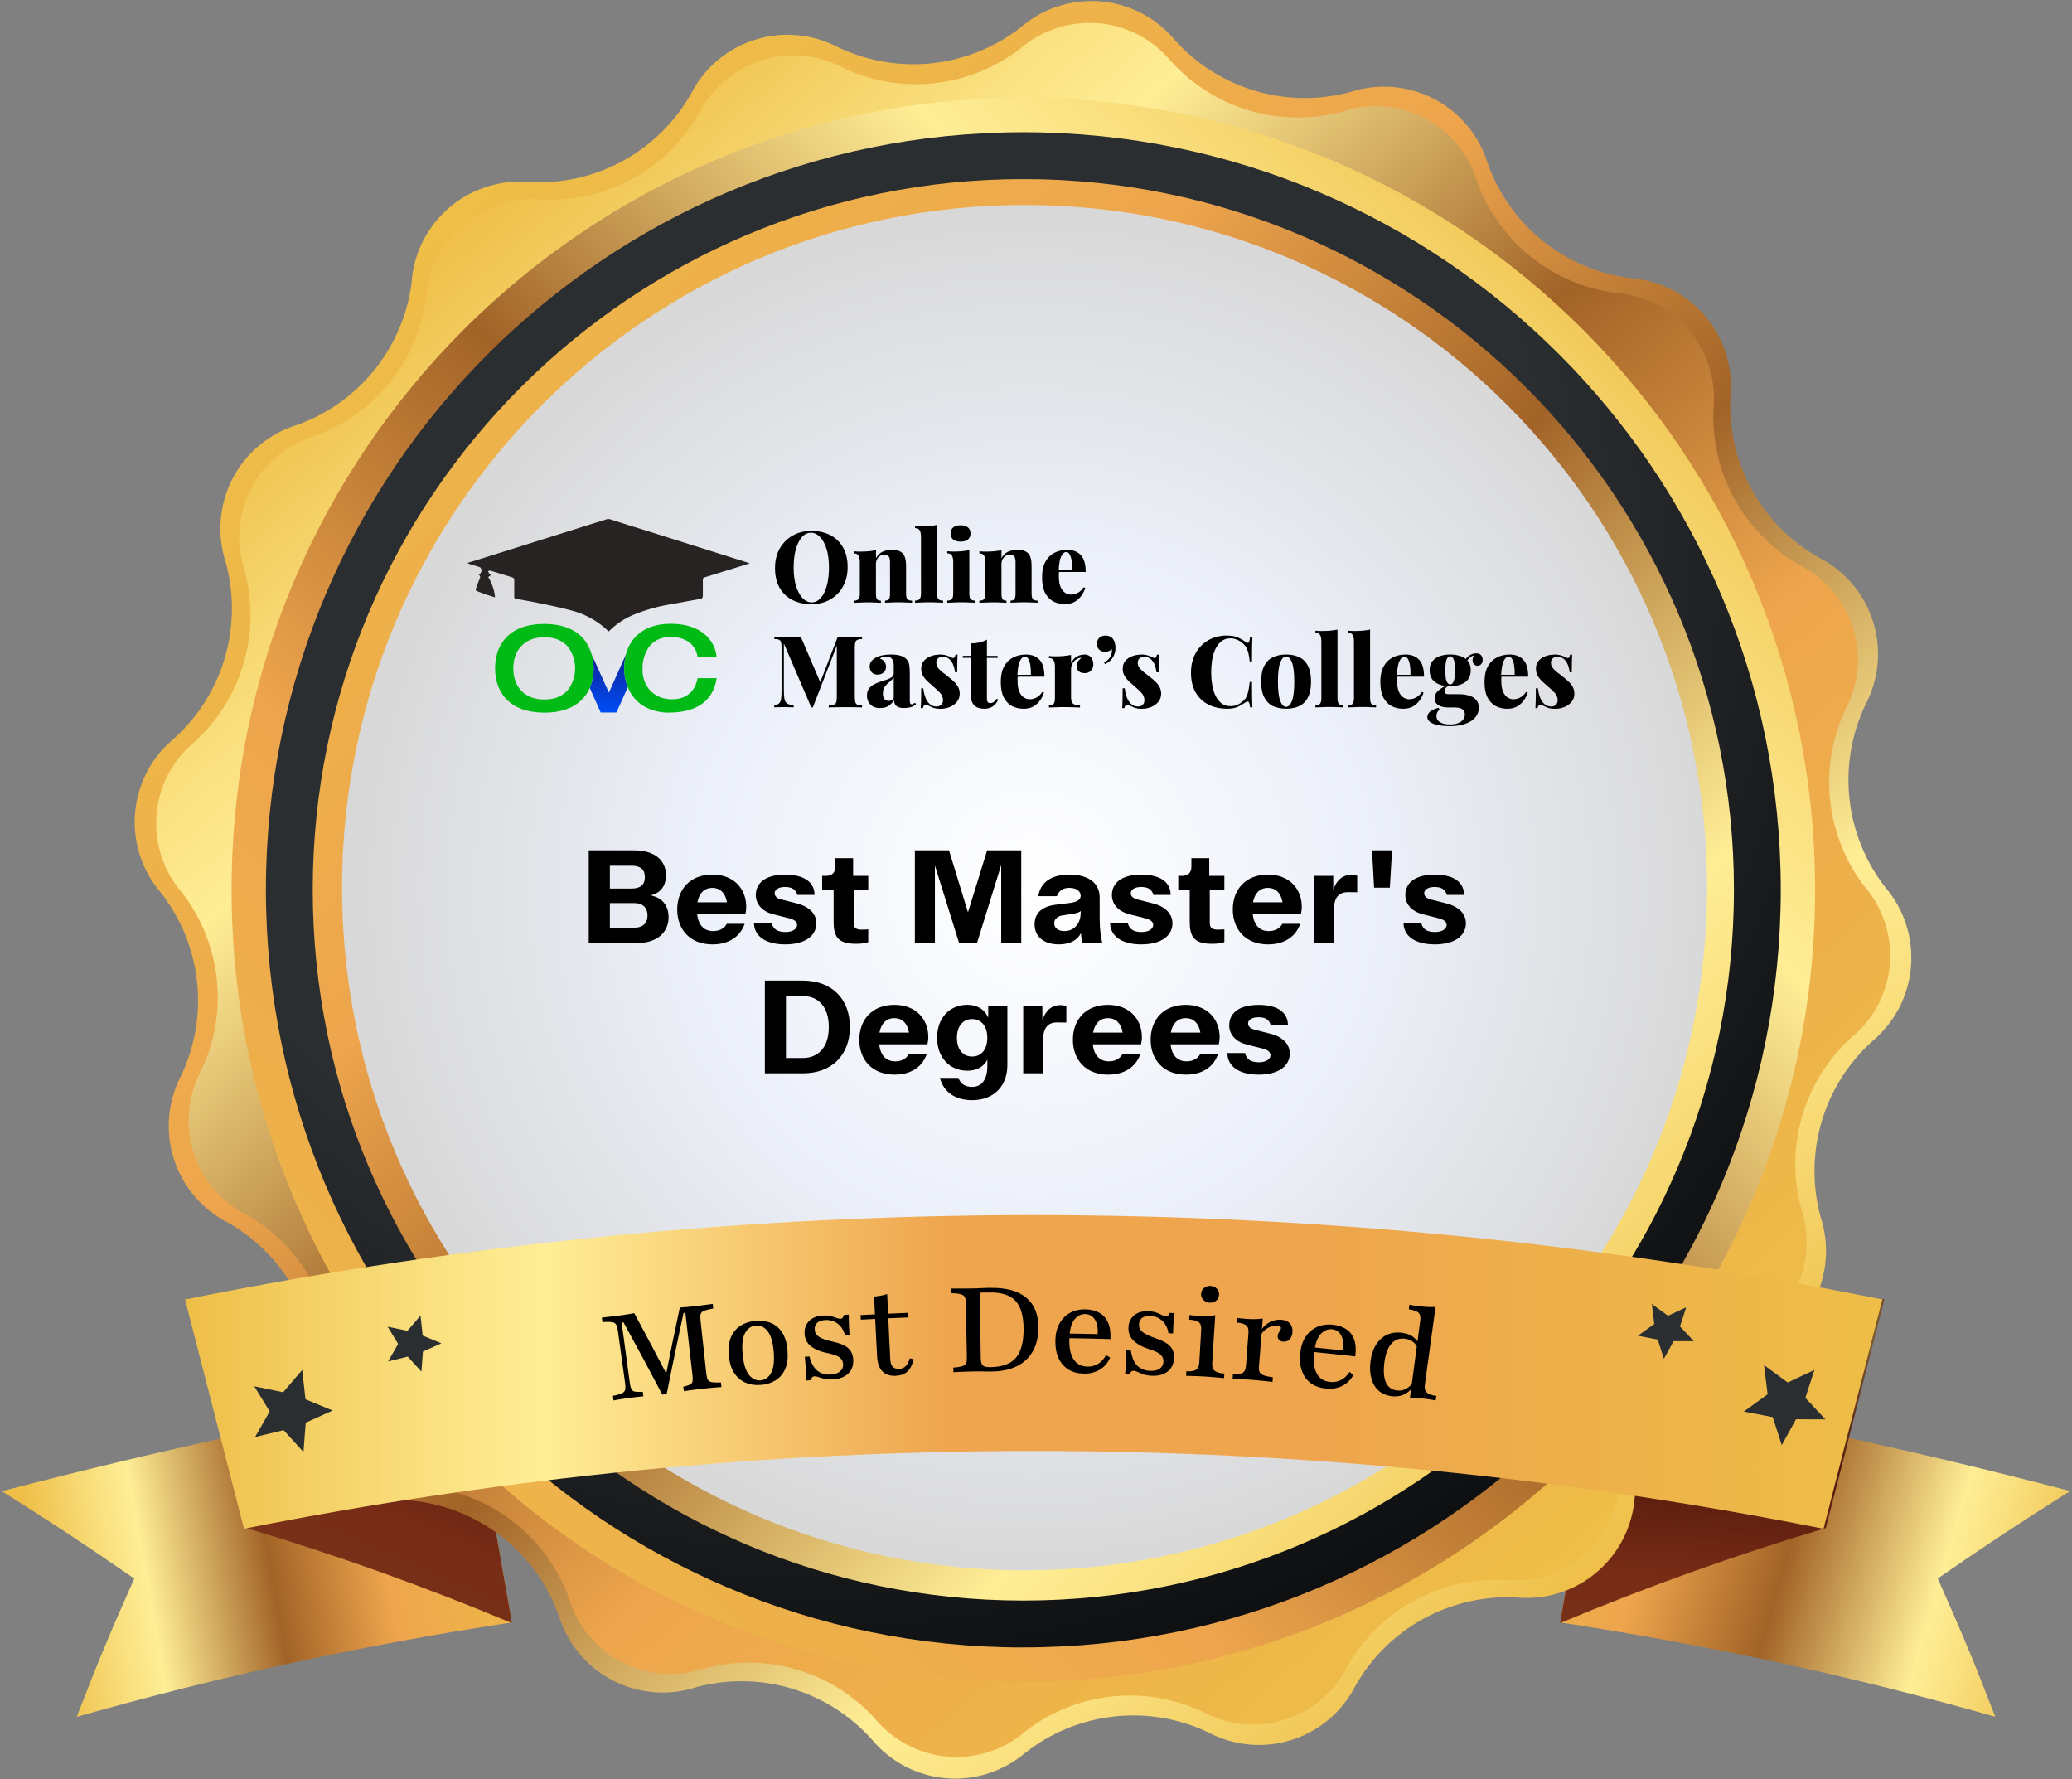 <?xml version="1.0" encoding="UTF-8"?>
<svg id="Layer_1" data-name="Layer 1" xmlns="http://www.w3.org/2000/svg" xmlns:xlink="http://www.w3.org/1999/xlink" viewBox="0 0 396 340">
  <rect x="0" y="0" width="396" height="340" fill="#808080" stroke="none"/>
  <defs>
    <style>
      .cls-1 {
        fill: url(#linear-gradient-2);
      }

      .cls-2 {
        fill: url(#linear-gradient-10);
      }

      .cls-3 {
        fill: none;
      }

      .cls-4 {
        fill: url(#linear-gradient-4);
      }

      .cls-5 {
        fill: url(#radial-gradient-5);
      }

      .cls-6 {
        fill: #00ba16;
      }

      .cls-7 {
        fill: url(#radial-gradient);
      }

      .cls-8 {
        fill: url(#radial-gradient-3);
      }

      .cls-9 {
        fill: url(#linear-gradient-3);
      }

      .cls-10 {
        fill: url(#linear-gradient-5);
      }

      .cls-11 {
        fill: url(#linear-gradient-8);
      }

      .cls-12 {
        fill: url(#radial-gradient-2);
      }

      .cls-13 {
        fill: url(#radial-gradient-4);
      }

      .cls-14 {
        fill: url(#linear-gradient-7);
      }

      .cls-15 {
        fill: url(#linear-gradient-9);
      }

      .cls-16 {
        fill: url(#linear-gradient-6);
      }

      .cls-17 {
        fill: url(#radial-gradient-6);
      }

      .cls-18 {
        fill: #262322;
      }

      .cls-19 {
        fill: url(#linear-gradient);
      }

      .cls-20 {
        clip-path: url(#clippath);
      }
    </style>
    <linearGradient id="linear-gradient" x1="7.58" y1="37.34" x2="104.61" y2="54.43" gradientTransform="translate(0 342) scale(1 -1)" gradientUnits="userSpaceOnUse">
      <stop offset="0" stop-color="#eebe47"/>
      <stop offset=".12" stop-color="#f8db77"/>
      <stop offset=".21" stop-color="#ffee96"/>
      <stop offset=".45" stop-color="#a26327"/>
      <stop offset=".67" stop-color="#eea54d"/>
      <stop offset="1" stop-color="#eebe47"/>
    </linearGradient>
    <linearGradient id="linear-gradient-2" x1="394.61" y1="30.58" x2="277.8" y2="64.76" gradientTransform="translate(0 342) scale(1 -1)" gradientUnits="userSpaceOnUse">
      <stop offset="0" stop-color="#eebe47"/>
      <stop offset=".12" stop-color="#f8db77"/>
      <stop offset=".21" stop-color="#ffee96"/>
      <stop offset=".45" stop-color="#a26327"/>
      <stop offset=".67" stop-color="#eea54d"/>
      <stop offset="1" stop-color="#eebe47"/>
    </linearGradient>
    <linearGradient id="linear-gradient-3" x1="99.1" y1="136.99" x2="47.17" y2="17.67" gradientTransform="translate(0 342) scale(1 -1)" gradientUnits="userSpaceOnUse">
      <stop offset="0" stop-color="#793a19"/>
      <stop offset="0" stop-color="#793c1b"/>
      <stop offset=".21" stop-color="#7a5b36"/>
      <stop offset=".45" stop-color="#51180c"/>
      <stop offset=".67" stop-color="#782c16"/>
      <stop offset="1" stop-color="#793a19"/>
    </linearGradient>
    <linearGradient id="linear-gradient-4" x1="332.65" y1="110.1" x2="324.92" y2="5.36" gradientTransform="translate(0 342) scale(1 -1)" gradientUnits="userSpaceOnUse">
      <stop offset="0" stop-color="#793a19"/>
      <stop offset="0" stop-color="#793c1b"/>
      <stop offset=".21" stop-color="#7a5b36"/>
      <stop offset=".45" stop-color="#51180c"/>
      <stop offset=".67" stop-color="#782c16"/>
      <stop offset="1" stop-color="#793a19"/>
    </linearGradient>
    <linearGradient id="linear-gradient-5" x1="308.78" y1="42.58" x2="84.52" y2="298.98" gradientTransform="translate(0 342) scale(1 -1)" gradientUnits="userSpaceOnUse">
      <stop offset="0" stop-color="#eebe47"/>
      <stop offset=".12" stop-color="#f8db77"/>
      <stop offset=".21" stop-color="#ffee96"/>
      <stop offset=".45" stop-color="#a26327"/>
      <stop offset=".67" stop-color="#eea54d"/>
      <stop offset="1" stop-color="#eebe47"/>
    </linearGradient>
    <linearGradient id="linear-gradient-6" x1="85.13" y1="298.14" x2="303.95" y2="47.98" gradientTransform="translate(0 342) scale(1 -1)" gradientUnits="userSpaceOnUse">
      <stop offset="0" stop-color="#eebe47"/>
      <stop offset=".12" stop-color="#f8db77"/>
      <stop offset=".21" stop-color="#ffee96"/>
      <stop offset=".45" stop-color="#a26327"/>
      <stop offset=".67" stop-color="#eea54d"/>
      <stop offset="1" stop-color="#eebe47"/>
    </linearGradient>
    <linearGradient id="linear-gradient-7" x1="314.3" y1="292.42" x2="55.98" y2="30.35" gradientTransform="translate(0 342) scale(1 -1)" gradientUnits="userSpaceOnUse">
      <stop offset="0" stop-color="#eebe47"/>
      <stop offset=".12" stop-color="#f8db77"/>
      <stop offset=".21" stop-color="#ffee96"/>
      <stop offset=".45" stop-color="#a26327"/>
      <stop offset=".67" stop-color="#eea54d"/>
      <stop offset="1" stop-color="#eebe47"/>
    </linearGradient>
    <radialGradient id="radial-gradient" cx="-2415.99" cy="709.63" fx="-2415.99" fy="709.63" r="1" gradientTransform="translate(650318.43 191067.49) scale(269.11 -269.11)" gradientUnits="userSpaceOnUse">
      <stop offset="0" stop-color="#2b2e31"/>
      <stop offset=".52" stop-color="#2b2e31"/>
      <stop offset="1" stop-color="#000"/>
    </radialGradient>
    <linearGradient id="linear-gradient-8" x1="311.17" y1="56.39" x2="63.67" y2="303.88" gradientTransform="translate(0 342) scale(1 -1)" gradientUnits="userSpaceOnUse">
      <stop offset="0" stop-color="#eebe47"/>
      <stop offset=".12" stop-color="#f8db77"/>
      <stop offset=".21" stop-color="#ffee96"/>
      <stop offset=".45" stop-color="#a26327"/>
      <stop offset=".67" stop-color="#eea54d"/>
      <stop offset="1" stop-color="#eebe47"/>
    </linearGradient>
    <radialGradient id="radial-gradient-2" cx="-2406.41" cy="708.17" fx="-2406.41" fy="708.17" r="1" gradientTransform="translate(314087.45 92543.28) scale(130.44 -130.44)" gradientUnits="userSpaceOnUse">
      <stop offset="0" stop-color="#fff"/>
      <stop offset=".5" stop-color="#ecf0f9"/>
      <stop offset="1" stop-color="#d8d8d8"/>
    </radialGradient>
    <linearGradient id="linear-gradient-9" x1="35.37" y1="79.86" x2="359.75" y2="79.86" gradientTransform="translate(0 342) scale(1 -1)" gradientUnits="userSpaceOnUse">
      <stop offset="0" stop-color="#eebe47"/>
      <stop offset=".12" stop-color="#f8db77"/>
      <stop offset=".21" stop-color="#ffee96"/>
      <stop offset=".45" stop-color="#eea54e"/>
      <stop offset=".67" stop-color="#eea54d"/>
      <stop offset="1" stop-color="#eebe47"/>
    </linearGradient>
    <radialGradient id="radial-gradient-3" cx="-2400.04" cy="714.75" fx="-2400.04" fy="714.75" r="1" gradientTransform="translate(202378.08 135608.42) rotate(17.21) scale(97.2 -97.2)" gradientUnits="userSpaceOnUse">
      <stop offset="0" stop-color="#2b2e31"/>
      <stop offset=".52" stop-color="#2b2e31"/>
      <stop offset="1" stop-color="#000"/>
    </radialGradient>
    <radialGradient id="radial-gradient-4" cx="-2407.92" cy="713.57" fx="-2407.92" fy="713.57" r="1" gradientTransform="translate(296850.23 198266.57) rotate(17.21) scale(142.06 -142.06)" gradientUnits="userSpaceOnUse">
      <stop offset="0" stop-color="#2b2e31"/>
      <stop offset=".52" stop-color="#2b2e31"/>
      <stop offset="1" stop-color="#000"/>
    </radialGradient>
    <radialGradient id="radial-gradient-5" cx="-2434.1" cy="687.46" fx="-2434.1" fy="687.46" r="1" gradientTransform="translate(14352.25 -245189.44) rotate(-102.49) scale(97.2 -97.2)" gradientUnits="userSpaceOnUse">
      <stop offset="0" stop-color="#2b2e31"/>
      <stop offset=".52" stop-color="#2b2e31"/>
      <stop offset="1" stop-color="#000"/>
    </radialGradient>
    <radialGradient id="radial-gradient-6" cx="-2431.23" cy="694.89" fx="-2431.23" fy="694.89" r="1" gradientTransform="translate(21971.73 -358295.6) rotate(-102.49) scale(142.06 -142.06)" gradientUnits="userSpaceOnUse">
      <stop offset="0" stop-color="#2b2e31"/>
      <stop offset=".52" stop-color="#2b2e31"/>
      <stop offset="1" stop-color="#000"/>
    </radialGradient>
    <clipPath id="clippath">
      <rect class="cls-3" x="89.37" y="99.17" width="202" height="37"/>
    </clipPath>
    <linearGradient id="linear-gradient-10" x1="116.34" y1="216.98" x2="116.34" y2="197.55" gradientTransform="translate(0 342) scale(1 -1)" gradientUnits="userSpaceOnUse">
      <stop offset="0" stop-color="#0d2398"/>
      <stop offset=".57" stop-color="#004cf4"/>
      <stop offset="1" stop-color="#34a0ff"/>
    </linearGradient>
  </defs>
  <path class="cls-19" d="M97.83,310.01c-28.08,4.24-55.85,10.27-83.17,18.04,4.1-10.6,6.3-15.87,11-26.42-9.88-6.82-14.94-10.14-25.3-16.7,29.88-7.78,59.16-14.15,89.66-19.42l7.8,44.51Z"/>
  <path class="cls-1" d="M298.17,310.01c28.08,4.24,55.85,10.25,83.17,18.02-4.1-10.6-6.3-15.87-11-26.42,9.88-6.83,14.94-10.14,25.3-16.71-29.85-7.78-59.16-14.15-89.66-19.42l-7.8,44.53Z"/>
  <path class="cls-9" d="M97.86,310.15c-16.6-6.96-33.56-13.03-50.81-18.18l-11.24-43.81c18.37,4.9,36.48,10.75,54.24,17.54l7.8,44.46Z"/>
  <path class="cls-4" d="M298.14,310.15c16.6-6.96,33.56-13.03,50.81-18.18l11.24-43.81c-18.37,4.9-36.48,10.75-54.24,17.54l-7.8,44.46Z"/>
  <path class="cls-10" d="M78.67,53.88c.2-2.76.96-5.44,2.21-7.9,1.26-2.46,3-4.65,5.11-6.42,2.11-1.78,4.56-3.12,7.2-3.93,2.64-.82,5.42-1.1,8.17-.83,6.16.31,12.29-1.1,17.71-4.07,5.41-2.97,9.9-7.37,12.96-12.73,1.24-2.46,2.96-4.65,5.06-6.43s4.53-3.14,7.16-3.97c2.63-.83,5.39-1.13,8.14-.88,2.74.25,5.41,1.04,7.85,2.34,5.59,2.65,11.8,3.69,17.95,3.02s11.99-3.04,16.87-6.84c2.1-1.81,4.54-3.19,7.17-4.04,2.64-.85,5.42-1.17,8.18-.93,2.76.24,5.45,1.03,7.9,2.33,2.45,1.3,4.62,3.07,6.37,5.22,4.13,4.54,9.44,7.85,15.33,9.57,5.89,1.72,12.15,1.79,18.08.19,2.62-.86,5.39-1.18,8.13-.95,2.75.23,5.42,1,7.87,2.27,2.44,1.27,4.61,3.02,6.37,5.14,1.76,2.12,3.08,4.57,3.88,7.21,2.08,5.81,5.73,10.93,10.55,14.8,4.81,3.86,10.6,6.32,16.73,7.09,2.76.2,5.44.96,7.9,2.21,2.46,1.26,4.65,3,6.43,5.11s3.12,4.56,3.93,7.2c.82,2.64,1.1,5.42.83,8.17-.3,6.17,1.11,12.3,4.09,17.71,2.97,5.41,7.39,9.9,12.76,12.95,2.46,1.25,4.65,2.97,6.44,5.07,1.79,2.1,3.14,4.54,3.97,7.18.83,2.63,1.13,5.4.87,8.15s-1.06,5.42-2.36,7.85c-2.64,5.58-3.68,11.79-3.01,17.92.67,6.14,3.04,11.97,6.82,16.85,1.8,2.09,3.17,4.52,4.01,7.15s1.16,5.4.92,8.15c-.24,2.75-1.02,5.42-2.31,7.87-1.29,2.44-3.05,4.6-5.18,6.36-4.57,4.15-7.9,9.48-9.62,15.41s-1.77,12.22-.14,18.17c.86,2.62,1.18,5.38.95,8.13-.23,2.75-1,5.42-2.27,7.87-1.27,2.45-3.02,4.61-5.14,6.37-2.12,1.76-4.57,3.08-7.21,3.88-5.81,2.08-10.93,5.73-14.79,10.55-3.86,4.82-6.32,10.61-7.09,16.73-.2,2.76-.96,5.44-2.21,7.9-1.26,2.46-2.99,4.64-5.11,6.42-2.11,1.78-4.57,3.12-7.2,3.93-2.64.82-5.42,1.1-8.17.83-6.16-.3-12.29,1.12-17.7,4.08-5.41,2.97-9.89,7.38-12.94,12.74-1.24,2.46-2.97,4.65-5.07,6.44-2.1,1.79-4.54,3.14-7.18,3.97-2.63.83-5.4,1.13-8.15.87s-5.42-1.06-7.85-2.36c-5.59-2.64-11.8-3.67-17.94-2.99-6.14.68-11.98,3.06-16.85,6.86-2.09,1.8-4.53,3.16-7.15,4.01-2.63.85-5.4,1.16-8.15.92-2.75-.24-5.42-1.03-7.87-2.32-2.44-1.29-4.6-3.05-6.35-5.19-4.13-4.57-9.44-7.92-15.35-9.66-5.91-1.74-12.18-1.82-18.13-.22-2.62.86-5.38,1.18-8.13.95-2.75-.23-5.42-1-7.87-2.27-2.45-1.27-4.61-3.02-6.37-5.14-1.76-2.12-3.08-4.57-3.88-7.21-2.08-5.81-5.73-10.93-10.55-14.8-4.81-3.86-10.61-6.32-16.73-7.09-2.76-.2-5.44-.95-7.9-2.21-2.46-1.26-4.65-2.99-6.42-5.11-1.78-2.11-3.12-4.56-3.93-7.2-.82-2.64-1.1-5.42-.83-8.17.27-6.15-1.16-12.25-4.14-17.64s-7.38-9.85-12.73-12.88c-2.45-1.24-4.63-2.97-6.41-5.06-1.78-2.1-3.12-4.53-3.95-7.15s-1.13-5.38-.88-8.12c.25-2.74,1.04-5.4,2.32-7.83,2.64-5.58,3.68-11.79,3-17.93-.67-6.14-3.04-11.97-6.82-16.85-1.82-2.1-3.21-4.54-4.07-7.18-.86-2.64-1.18-5.43-.94-8.19.24-2.77,1.03-5.46,2.33-7.91,1.3-2.46,3.08-4.62,5.23-6.38,4.57-4.15,7.9-9.48,9.62-15.41,1.72-5.93,1.77-12.22.14-18.17-.86-2.62-1.18-5.39-.95-8.13.23-2.75,1-5.42,2.27-7.87,1.27-2.44,3.02-4.61,5.14-6.37,2.12-1.76,4.57-3.08,7.21-3.88,5.81-2.08,10.94-5.74,14.8-10.56,3.86-4.82,6.31-10.62,7.08-16.74Z"/>
  <path class="cls-16" d="M309.62,283.31c-.2,2.69-.94,5.31-2.17,7.71-1.23,2.4-2.92,4.53-4.99,6.26-2.06,1.73-4.45,3.03-7.03,3.83-2.57.79-5.28,1.07-7.96.8-6.01-.29-11.99,1.1-17.27,3.99-5.28,2.9-9.65,7.2-12.64,12.43-1.2,2.42-2.88,4.57-4.92,6.32-2.05,1.76-4.43,3.09-7,3.91-2.57.82-5.28,1.12-7.96.88-2.69-.24-5.3-1.02-7.68-2.29-5.45-2.59-11.51-3.63-17.5-2.99-6,.64-11.7,2.93-16.48,6.62-2.03,1.77-4.4,3.11-6.96,3.94-2.56.84-5.26,1.15-7.94.93-2.68-.22-5.3-.98-7.68-2.23-2.39-1.25-4.5-2.96-6.22-5.04-4.05-4.46-9.25-7.71-15.04-9.39-5.78-1.68-11.92-1.74-17.73-.15-2.56.84-5.26,1.17-7.95.95-2.69-.22-5.3-.97-7.69-2.21-2.39-1.24-4.51-2.95-6.23-5.03-1.72-2.07-3.01-4.47-3.79-7.05-2.04-5.66-5.6-10.65-10.3-14.42-4.7-3.76-10.34-6.16-16.31-6.92-2.68-.2-5.3-.94-7.7-2.16-2.4-1.23-4.52-2.92-6.26-4.98-1.73-2.06-3.03-4.45-3.83-7.02-.8-2.57-1.07-5.28-.8-7.96.29-6.01-1.1-11.99-3.99-17.27-2.9-5.28-7.2-9.65-12.43-12.63-2.42-1.22-4.57-2.91-6.32-4.97-1.75-2.06-3.07-4.46-3.88-7.04-.81-2.58-1.09-5.3-.83-7.99.26-2.69,1.07-5.31,2.36-7.68,2.57-5.44,3.58-11.49,2.92-17.48-.66-5.98-2.96-11.67-6.64-16.43-1.77-2.03-3.11-4.4-3.94-6.96-.84-2.56-1.15-5.26-.93-7.95.22-2.68.98-5.3,2.23-7.68,1.25-2.39,2.96-4.5,5.04-6.22,4.46-4.05,7.71-9.25,9.4-15.04,1.68-5.78,1.74-11.92.15-17.73-.84-2.56-1.17-5.26-.95-7.95.22-2.69.97-5.3,2.21-7.69,1.24-2.39,2.95-4.51,5.03-6.23,2.07-1.72,4.47-3.01,7.05-3.79,5.68-2.03,10.68-5.59,14.46-10.28,3.78-4.7,6.18-10.35,6.95-16.33.2-2.69.94-5.31,2.16-7.71,1.23-2.4,2.92-4.53,4.99-6.26,2.06-1.73,4.45-3.03,7.03-3.83,2.57-.79,5.28-1.07,7.96-.8,6.02.29,12.01-1.09,17.3-3.99,5.29-2.9,9.67-7.21,12.65-12.45,1.22-2.4,2.9-4.54,4.95-6.28,2.05-1.74,4.43-3.06,7-3.87,2.57-.81,5.27-1.1,7.95-.85,2.68.25,5.29,1.04,7.66,2.31,5.45,2.57,11.5,3.58,17.48,2.92,5.99-.66,11.67-2.96,16.43-6.64,2.04-1.76,4.42-3.09,6.98-3.91,2.56-.83,5.27-1.13,7.95-.9,2.68.23,5.29,1,7.68,2.26,2.38,1.26,4.49,2.98,6.2,5.06,4.05,4.46,9.25,7.71,15.04,9.39,5.78,1.68,11.92,1.74,17.73.15,2.56-.84,5.26-1.17,7.95-.95,2.69.22,5.3.97,7.69,2.21,2.39,1.24,4.51,2.95,6.23,5.03,1.72,2.07,3.01,4.47,3.79,7.05,2.04,5.66,5.6,10.65,10.3,14.42,4.7,3.76,10.34,6.16,16.31,6.92,2.69.2,5.31.94,7.7,2.16,2.4,1.23,4.53,2.92,6.26,4.99,1.73,2.06,3.04,4.45,3.83,7.03.79,2.58,1.07,5.28.8,7.96-.27,6.02,1.13,12,4.04,17.27,2.91,5.27,7.23,9.64,12.47,12.61,2.4,1.21,4.54,2.89,6.29,4.94,1.75,2.05,3.06,4.43,3.88,7,.81,2.57,1.1,5.27.85,7.96-.25,2.68-1.03,5.29-2.31,7.66-2.57,5.45-3.58,11.49-2.92,17.48.66,5.98,2.96,11.67,6.64,16.43,1.75,2.05,3.07,4.42,3.89,6.99.82,2.57,1.11,5.27.87,7.95-.24,2.68-1.02,5.29-2.28,7.66-1.27,2.38-2.99,4.48-5.08,6.18-4.46,4.05-7.71,9.25-9.4,15.04-1.68,5.78-1.74,11.92-.15,17.73.84,2.56,1.17,5.26.95,7.95-.22,2.69-.97,5.3-2.21,7.69-1.24,2.39-2.95,4.51-5.03,6.23-2.07,1.72-4.47,3.01-7.05,3.79-5.66,2.04-10.64,5.61-14.4,10.3-3.76,4.7-6.15,10.34-6.91,16.31Z"/>
  <path class="cls-14" d="M195.58,321.35c83.57,0,151.32-67.75,151.32-151.32S279.15,18.7,195.58,18.7,44.26,86.45,44.26,170.03s67.75,151.32,151.32,151.32Z"/>
  <path class="cls-7" d="M195.58,314.78c79.95,0,144.76-64.81,144.76-144.76S275.53,25.27,195.58,25.27,50.82,90.08,50.82,170.03s64.81,144.76,144.76,144.76Z"/>
  <path class="cls-11" d="M195.58,305.83c75.01,0,135.81-60.8,135.81-135.81S270.59,34.22,195.58,34.22,59.77,95.02,59.77,170.02s60.8,135.81,135.81,135.81Z"/>
  <path class="cls-12" d="M195.81,300.05c72.04,0,130.44-58.4,130.44-130.44S267.85,39.17,195.81,39.17,65.37,97.57,65.37,169.61s58.4,130.44,130.44,130.44Z"/>
  <path class="cls-15" d="M348.51,292.11c-99.65-19.82-202.23-19.82-301.88,0l-11.26-43.81c107.06-21.5,217.32-21.5,324.38,0l-11.24,43.81Z"/>
  <path class="cls-8" d="M80.53,262.08l-2.6-2.86-3.75.91,1.91-3.34-2-3.29,3.77.79,2.51-2.91.41,3.82,3.58,1.48-3.53,1.57-.29,3.84Z"/>
  <path class="cls-13" d="M58,277.45l-3.79-4.18-5.46,1.31,2.79-4.89-2.94-4.8,5.51,1.14,3.65-4.27.62,5.61,5.2,2.15-5.15,2.32-.43,5.61Z"/>
  <path class="cls-5" d="M322.27,249.8l-1.19,3.65,2.65,2.82h-3.87l-1.86,3.36-1.17-3.67-3.79-.72,3.13-2.27-.48-3.82,3.1,2.27,3.48-1.62Z"/>
  <path class="cls-17" d="M346.78,261.73l-1.74,5.37,3.84,4.11-5.63-.02-2.72,4.94-1.72-5.35-5.54-1.07,4.56-3.29-.69-5.58,4.53,3.32,5.11-2.41Z"/>
  <g class="cls-20">
    <path class="cls-18" d="M143.27,107.65l-3.68,1.15c-1.65.51-3.3,1.03-4.96,1.53-.29.1-.3.29-.3.53v2.92c0,.47-.15.6-.56.67-1.88.33-3.77.67-5.65,1.02-2.5.41-4.95,1.11-7.29,2.1-1.61.7-3.07,1.69-4.32,2.92l-.19.16c-.23-.21-.45-.42-.68-.62-1.91-1.66-4.19-2.84-6.64-3.44-2.42-.66-4.9-1.11-7.36-1.63-1-.2-2-.35-3.01-.52-.27-.04-.36-.16-.35-.45v-3.11c.02-.13-.01-.26-.09-.37-.08-.11-.19-.18-.32-.2-1.38-.41-2.74-.85-4.13-1.27-.16,0-.32.02-.47.07.07.18.16.35.25.51.1.1.21.18.33.25l-.54.4c.72,1.17,1.17,2.5,1.3,3.87-.67-.21-1.25-.38-1.83-.58-.57-.21-1.04-.39-1.56-.59-.25-.09-.37-.23-.26-.5.21-.65.45-1.29.73-1.92.19-.37,0-.55-.22-.81.18-.04.34-.15.44-.31.1-.15.14-.34.11-.52-.04-.31-.15-.5-.43-.58l-1.84-.56c-.15-.03-.28-.11-.38-.22l1.89-.58,21.58-6.78c1.06-.33,2.1-.66,3.16-.98.19-.05.38-.05.57,0,2.28.73,4.55,1.46,6.83,2.15l19.17,6.04c.22.04.37.12.71.24Z"/>
    <path class="cls-2" d="M119.29,127.7c0-.91.12-1.82.36-2.7l-3.28,7.35-3.25-7.23c.23.84.33,1.71.32,2.59.02,1.28-.23,2.56-.73,3.73l2.09,4.7h3.01l2.18-4.85c-.46-1.14-.69-2.35-.69-3.58Z"/>
    <path class="cls-6" d="M133.33,129.58h3.64c-.47,3.2-2.56,6.58-9.15,6.58-.36,0-.73,0-1.05-.04-.98-.1-1.94-.35-2.85-.73-.9-.39-1.72-.95-2.4-1.67-.68-.71-1.21-1.55-1.56-2.48-.45-1.14-.68-2.36-.67-3.58,0-.91.12-1.82.36-2.7.2-.81.54-1.57,1-2.26,1.24-1.88,3.33-3.21,6.45-3.47h.15c.31,0,.65-.04.99-.04,5.51,0,8.38,2.92,8.73,6.37h-3.64c-.34-2.42-2.31-3.86-5.13-3.86-.32,0-.64.02-.95.07-.63.08-1.24.28-1.79.59-.55.31-1.03.74-1.42,1.24-.87,1.27-1.3,2.79-1.24,4.33-.03,1.31.38,2.6,1.16,3.65.81,1.04,1.99,1.72,3.28,1.93.39.07.78.11,1.17.11,3.49.01,4.65-2.38,4.91-4.06Z"/>
    <path class="cls-6" d="M112.05,122.77l1.06,2.35c-.21-.84-.57-1.64-1.06-2.35Z"/>
    <path class="cls-6" d="M113.1,125.11l-1.06-2.35c-1.23-1.87-3.38-3.18-6.64-3.48-.44-.04-.89-.06-1.38-.06-6.75,0-9.4,3.95-9.4,8.47s2.66,8.47,9.4,8.47c.49,0,.94,0,1.38-.05,1.15-.08,2.28-.35,3.34-.79.89-.35,1.7-.88,2.38-1.54.69-.67,1.23-1.47,1.6-2.35.5-1.18.75-2.45.73-3.73,0-.87-.11-1.74-.35-2.59ZM108.66,131.69c-.82,1-1.99,1.66-3.27,1.86-.46.07-.92.11-1.38.11-3.76,0-5.91-2.42-5.91-5.94s2.18-5.96,5.91-5.96c.46,0,.93.03,1.38.11,1.24.19,2.37.82,3.19,1.76.86,1.16,1.33,2.56,1.34,4.01.01,1.45-.43,2.86-1.27,4.03h0Z"/>
  </g>
  <path d="M155.07,101.45c1.39,0,2.61.27,3.65.82s1.84,1.33,2.41,2.36c.58,1.01.87,2.25.87,3.71s-.3,2.66-.89,3.72c-.58,1.06-1.4,1.89-2.45,2.49-1.05.6-2.25.89-3.61.89s-2.6-.27-3.65-.82c-1.04-.54-1.85-1.33-2.43-2.36-.57-1.03-.85-2.26-.85-3.71s.3-2.66.89-3.72c.61-1.06,1.43-1.89,2.47-2.49,1.04-.6,2.24-.89,3.59-.89ZM154.99,101.79c-.67,0-1.25.28-1.75.85-.49.57-.88,1.36-1.16,2.36-.27,1-.4,2.16-.4,3.48s.15,2.51.46,3.52c.32.99.74,1.75,1.25,2.3.52.53,1.1.8,1.73.8.67,0,1.25-.29,1.75-.86.51-.57.89-1.36,1.16-2.36.27-1.01.4-2.17.4-3.48s-.15-2.53-.46-3.51-.72-1.75-1.25-2.28c-.52-.54-1.1-.82-1.73-.82ZM170.47,105.06c.56,0,1,.07,1.33.21.34.14.6.32.78.53.2.24.35.55.44.93.1.38.15.89.15,1.54v5.13c0,.53.08.89.25,1.08.18.19.48.28.89.28v.4c-.25-.01-.63-.03-1.14-.04-.49-.03-.98-.04-1.44-.04-.52,0-1.02.01-1.5.04-.48.01-.84.03-1.08.04v-.4c.35,0,.6-.1.74-.28.14-.19.21-.55.21-1.08v-6.04c0-.29-.03-.54-.1-.74-.06-.21-.17-.37-.32-.47-.15-.11-.37-.17-.65-.17s-.56.08-.82.23c-.24.15-.44.37-.59.65-.14.27-.21.57-.21.91v5.64c0,.53.07.89.21,1.08.14.19.39.28.74.28v.4c-.24-.01-.59-.03-1.04-.04-.46-.03-.92-.04-1.39-.04-.52,0-1.04.01-1.56.04-.52.01-.91.03-1.18.04v-.4c.42,0,.71-.1.87-.28.18-.19.27-.55.27-1.08v-6c0-.57-.08-.99-.25-1.25-.17-.28-.46-.42-.89-.42v-.4c.4.04.8.06,1.18.06.57,0,1.11-.02,1.62-.06.52-.05.99-.12,1.43-.21v1.54c.3-.58.72-.99,1.24-1.24.53-.24,1.14-.36,1.82-.36ZM179.1,100.31v13.09c0,.53.08.89.25,1.08.18.19.48.28.89.28v.4c-.24-.01-.61-.03-1.1-.04-.49-.03-1-.04-1.52-.04s-1.03.01-1.56.04c-.52.01-.91.03-1.18.04v-.4c.42,0,.71-.1.87-.28.18-.19.27-.55.27-1.08v-10.83c0-.56-.08-.97-.25-1.24-.15-.28-.45-.42-.89-.42v-.4c.4.04.8.06,1.18.06.58,0,1.13-.02,1.63-.06.51-.05.98-.12,1.41-.21ZM183.59,100.37c.6,0,1.06.13,1.39.4.34.27.51.65.51,1.16s-.17.89-.51,1.16c-.33.27-.79.4-1.39.4s-1.06-.13-1.41-.4c-.33-.27-.49-.65-.49-1.16s.17-.89.49-1.16c.34-.27.81-.4,1.41-.4ZM185.26,105.12v8.28c0,.53.08.89.25,1.08.18.19.48.28.89.28v.4c-.25-.01-.63-.03-1.12-.04-.49-.03-.99-.04-1.5-.04s-1.03.01-1.56.04c-.52.01-.91.03-1.18.04v-.4c.42,0,.71-.1.87-.28.18-.19.27-.55.27-1.08v-6c0-.57-.08-.99-.25-1.25-.16-.28-.46-.42-.89-.42v-.4c.41.04.8.06,1.18.06.57,0,1.11-.02,1.62-.06.52-.05.99-.12,1.43-.21ZM194.46,105.06c.56,0,1,.07,1.33.21.34.14.6.32.78.53.2.24.35.55.44.93.1.38.15.89.15,1.54v5.13c0,.53.08.89.25,1.08.18.19.48.28.89.28v.4c-.25-.01-.63-.03-1.14-.04-.49-.03-.98-.04-1.44-.04-.52,0-1.02.01-1.5.04-.48.01-.84.03-1.08.04v-.4c.35,0,.6-.1.74-.28.14-.19.21-.55.21-1.08v-6.04c0-.29-.03-.54-.1-.74-.06-.21-.17-.37-.32-.47-.15-.11-.37-.17-.65-.17s-.56.08-.82.23c-.24.15-.44.37-.59.65-.14.27-.21.57-.21.91v5.64c0,.53.07.89.21,1.08.14.19.39.28.74.28v.4c-.24-.01-.59-.03-1.04-.04-.46-.03-.92-.04-1.39-.04-.52,0-1.04.01-1.56.04-.52.01-.91.03-1.18.04v-.4c.42,0,.71-.1.87-.28.18-.19.27-.55.27-1.08v-6c0-.57-.08-.99-.25-1.25-.17-.28-.46-.42-.89-.42v-.4c.4.04.8.06,1.18.06.57,0,1.11-.02,1.61-.06.52-.05.99-.12,1.43-.21v1.54c.3-.58.72-.99,1.24-1.24.53-.24,1.14-.36,1.82-.36ZM203.93,105.06c1.11,0,1.99.33,2.62.99.63.66.95,1.74.95,3.25h-6.1l-.02-.36h3.53c.03-.62,0-1.19-.08-1.71-.08-.53-.2-.96-.38-1.27-.16-.32-.39-.48-.66-.48-.38,0-.7.27-.97.82-.27.54-.43,1.47-.49,2.77l.08.13c-.03.14-.04.29-.04.44v.46c0,.87.11,1.57.34,2.09.24.52.54.89.89,1.1.35.21.72.32,1.1.32.22,0,.46-.03.72-.1.27-.06.54-.2.84-.4.29-.2.57-.5.84-.89l.32.11c-.14.49-.38.98-.72,1.46-.33.47-.75.86-1.27,1.18-.52.3-1.15.46-1.88.46-.84,0-1.58-.17-2.24-.51-.66-.35-1.18-.91-1.58-1.65-.38-.76-.57-1.75-.57-2.96s.21-2.19.63-2.96c.42-.77.99-1.34,1.71-1.71.72-.38,1.53-.57,2.43-.57Z"/>
  <path d="M164.76,121.72v.38c-.38.01-.67.06-.87.15-.2.08-.34.23-.42.46-.06.21-.1.56-.1,1.03v9.42c0,.46.04.8.11,1.03.08.23.21.38.4.46.2.08.49.13.87.15v.38c-.37-.02-.84-.04-1.42-.04-.57-.01-1.15-.02-1.75-.02-.65,0-1.25,0-1.82.02-.56,0-1.01.01-1.37.04v-.38c.43-.02.75-.08.97-.15.23-.08.38-.23.46-.46.08-.23.11-.57.11-1.03v-10.22l.17-.02-4.75,12.25h-.3l-5.24-12.22v8.8c0,.77.04,1.37.11,1.79.08.4.25.7.51.87.27.18.68.3,1.25.38v.38c-.24-.02-.56-.04-.97-.04-.39-.01-.77-.02-1.12-.02-.28,0-.57,0-.87.02-.29,0-.54.01-.74.04v-.38c.4-.08.7-.2.89-.36.2-.18.34-.45.4-.82.06-.38.1-.9.1-1.56v-8.32c0-.47-.03-.81-.1-1.03-.06-.23-.2-.38-.4-.46-.2-.09-.5-.14-.89-.15v-.38c.2.01.45.03.74.04.3.01.6.02.87.02.65,0,1.27,0,1.86-.02.59-.01,1.13-.03,1.61-.04l3.88,9.04-.53.53,3.67-9.52h1.5c.6,0,1.18,0,1.75-.02.58-.01,1.06-.03,1.42-.04ZM168.24,135.3c-.58,0-1.06-.11-1.44-.32-.38-.23-.66-.53-.84-.89-.18-.37-.27-.76-.27-1.18,0-.53.12-.97.36-1.31.25-.34.58-.61.97-.82.39-.21.8-.39,1.24-.53.43-.14.84-.27,1.24-.4.39-.14.71-.3.95-.47.24-.19.36-.43.36-.72v-1.58c0-.28-.04-.54-.13-.78-.08-.25-.22-.46-.44-.61-.2-.17-.49-.25-.85-.25-.23,0-.45.03-.67.09-.22.06-.41.17-.57.3.4.14.7.35.89.63.2.28.3.59.3.93,0,.47-.17.84-.49,1.12-.32.27-.7.4-1.14.4-.48,0-.86-.15-1.12-.46-.25-.3-.38-.67-.38-1.1,0-.38.1-.7.29-.95.19-.27.47-.51.84-.72.37-.21.81-.37,1.33-.47.52-.1,1.07-.15,1.65-.15s1.14.06,1.63.19c.51.11.94.35,1.29.7.28.29.46.65.53,1.06.08.42.11.95.11,1.6v5.13c0,.32.02.54.08.67.06.11.16.17.29.17.11,0,.22-.03.32-.1.1-.06.2-.13.3-.21l.21.32c-.28.23-.61.41-.99.53-.38.11-.79.17-1.24.17-.51,0-.91-.06-1.2-.19-.28-.14-.48-.32-.61-.55-.11-.23-.18-.48-.19-.76-.28.46-.63.82-1.04,1.1-.42.27-.94.4-1.58.4ZM169.82,133.93c.2,0,.38-.04.53-.11.16-.09.32-.23.46-.44v-3.95c-.1.18-.24.35-.42.51-.17.15-.34.31-.53.48-.19.15-.37.32-.55.51-.16.19-.3.42-.42.68-.1.25-.15.56-.15.93,0,.49.1.85.3,1.06.2.21.46.32.78.32ZM179.48,125.06c.56,0,1.04.06,1.44.19.41.13.7.25.89.36.44.28.71.1.8-.53h.4c-.03.37-.04.81-.06,1.33-.01.51-.02,1.19-.02,2.05h-.4c-.05-.47-.16-.93-.34-1.39-.16-.46-.41-.83-.74-1.12-.33-.3-.76-.46-1.29-.46-.34,0-.63.1-.87.3-.23.2-.34.48-.34.84,0,.38.11.72.34,1.01.23.29.52.57.87.84.37.27.74.55,1.1.86.41.3.77.61,1.08.93.33.3.59.64.78,1.01.2.36.3.79.3,1.29,0,.57-.17,1.07-.51,1.5-.34.43-.79.77-1.35,1.01-.56.24-1.18.36-1.86.36-.42,0-.79-.04-1.1-.13-.3-.08-.56-.18-.76-.3-.19-.09-.36-.16-.51-.23-.14-.06-.28-.11-.42-.13-.13-.01-.23.04-.32.17-.09.13-.16.29-.21.49h-.4c.03-.4.05-.9.06-1.48.01-.58.02-1.35.02-2.32h.4c.08.68.22,1.29.42,1.81.22.52.5.93.85,1.24.36.29.77.44,1.25.44.22,0,.41-.04.59-.11.19-.09.34-.22.46-.4.13-.18.19-.4.19-.68,0-.56-.18-1.02-.53-1.39-.35-.38-.79-.79-1.31-1.24-.4-.34-.79-.68-1.14-1.01-.34-.33-.63-.69-.86-1.08-.21-.39-.32-.84-.32-1.33,0-.57.16-1.05.48-1.44.33-.4.75-.71,1.27-.91.52-.21,1.08-.32,1.67-.32ZM188.62,122.23v3.1h2.05v.38h-2.05v7.77c0,.32.06.54.17.68.11.13.29.19.51.19.19,0,.39-.06.59-.19.21-.13.41-.34.59-.65l.3.19c-.24.52-.58.94-1.01,1.25-.42.32-.97.48-1.65.48-.42,0-.79-.06-1.12-.17-.32-.1-.58-.26-.8-.48-.28-.28-.46-.62-.55-1.03-.08-.42-.11-.96-.11-1.61v-6.44h-1.52v-.38h1.52v-2.38c.6,0,1.14-.06,1.63-.17.51-.11.99-.3,1.44-.55ZM196.04,125.06c1.12,0,1.99.33,2.62.99.63.66.95,1.74.95,3.25h-6.1l-.02-.36h3.53c.02-.62,0-1.19-.08-1.71-.08-.53-.2-.96-.38-1.27-.16-.32-.39-.48-.66-.48-.38,0-.7.27-.97.82-.27.54-.43,1.47-.49,2.77l.08.13c-.02.14-.04.29-.04.44v.46c0,.87.11,1.57.34,2.09.24.52.54.89.89,1.1s.72.32,1.1.32c.21,0,.46-.03.72-.1.27-.06.54-.2.84-.4s.57-.5.84-.89l.32.11c-.14.49-.38.98-.72,1.46-.33.47-.75.86-1.27,1.18-.52.3-1.15.46-1.88.46-.84,0-1.58-.17-2.24-.51-.66-.36-1.18-.91-1.58-1.65-.38-.76-.57-1.75-.57-2.96s.21-2.19.63-2.96c.42-.77.99-1.34,1.71-1.71.72-.38,1.53-.57,2.43-.57ZM207.21,125.06c.43,0,.77.1,1.03.29.25.18.44.41.55.7.11.28.17.56.17.84,0,.52-.15.94-.46,1.25-.29.32-.68.48-1.16.48-.51,0-.89-.11-1.16-.34-.27-.24-.4-.56-.4-.95s.08-.72.25-.97c.18-.25.39-.47.65-.65-.19-.03-.37,0-.55.08-.2.05-.39.15-.57.29-.18.14-.33.3-.46.49-.13.19-.23.4-.3.63-.06.22-.1.44-.1.67v5.36c0,.61.13,1.02.4,1.24.28.21.71.32,1.31.32v.4c-.29-.01-.72-.02-1.29-.04-.57-.03-1.16-.04-1.77-.04-.54,0-1.1.01-1.65.04-.54.01-.95.02-1.22.04v-.4c.42,0,.71-.1.87-.29.18-.19.27-.55.27-1.08v-6c0-.57-.08-.99-.25-1.25-.17-.28-.46-.42-.89-.42v-.4c.4.04.8.06,1.18.06.57,0,1.11-.02,1.61-.06.52-.05.99-.12,1.43-.21v1.56c.15-.33.35-.61.59-.86.25-.24.54-.42.85-.55.33-.14.68-.21,1.06-.21ZM211.31,121.45c.32,0,.6.06.84.19.25.11.45.28.59.49.14.18.25.42.32.72.09.3.13.63.13.97,0,.63-.16,1.23-.49,1.79-.33.54-.84.97-1.52,1.29l-.17-.34c.34-.15.65-.37.91-.67.28-.3.45-.62.51-.95.1-.32.11-.62.04-.91-.3.34-.72.51-1.25.51-.47,0-.85-.13-1.14-.4-.29-.28-.44-.67-.44-1.16,0-.46.15-.82.46-1.1.32-.29.72-.44,1.22-.44ZM217.98,125.06c.56,0,1.04.06,1.44.19.41.13.7.25.89.36.44.28.71.1.8-.53h.4c-.02.37-.04.81-.06,1.33-.01.51-.02,1.19-.02,2.05h-.4c-.05-.47-.16-.93-.34-1.39-.16-.46-.41-.83-.74-1.12-.33-.3-.76-.46-1.29-.46-.34,0-.63.1-.87.3-.23.2-.34.48-.34.84,0,.38.11.72.34,1.01s.52.57.87.84c.37.27.73.55,1.1.86.41.3.77.61,1.08.93.33.3.59.64.78,1.01.2.36.3.79.3,1.29,0,.57-.17,1.07-.51,1.5-.34.43-.79.77-1.35,1.01-.56.24-1.18.36-1.86.36-.42,0-.79-.04-1.1-.13-.3-.08-.56-.18-.76-.3-.19-.09-.36-.16-.51-.23-.14-.06-.28-.11-.42-.13-.13-.01-.23.04-.32.17-.09.13-.16.29-.21.49h-.4c.03-.4.04-.9.06-1.48.01-.58.02-1.35.02-2.32h.4c.08.68.22,1.29.42,1.81.22.52.5.93.85,1.24.35.29.77.44,1.25.44.22,0,.41-.04.59-.11.19-.09.34-.22.46-.4.13-.18.19-.4.19-.68,0-.56-.18-1.02-.53-1.39-.35-.38-.79-.79-1.31-1.24-.4-.34-.79-.68-1.14-1.01-.34-.33-.63-.69-.85-1.08-.21-.39-.32-.84-.32-1.33,0-.57.16-1.05.47-1.44.33-.4.75-.71,1.27-.91.52-.21,1.08-.32,1.67-.32ZM234.58,121.45c.84,0,1.52.13,2.05.38.54.24,1.03.53,1.44.85.25.19.44.22.57.08.14-.15.23-.5.28-1.05h.44c-.03.49-.04,1.1-.06,1.82s-.02,1.67-.02,2.85h-.44c-.05-.6-.13-1.11-.25-1.56-.1-.44-.25-.84-.46-1.18s-.49-.65-.87-.91c-.29-.24-.62-.42-.99-.55-.35-.14-.72-.21-1.1-.21-.7,0-1.29.2-1.77.59-.47.38-.85.89-1.14,1.52-.28.62-.48,1.32-.61,2.09-.11.76-.17,1.53-.17,2.3s.06,1.56.19,2.34c.13.76.33,1.45.61,2.07.29.62.68,1.12,1.16,1.5.48.37,1.07.55,1.77.55.37,0,.73-.06,1.08-.19.37-.13.7-.31.99-.55.56-.38.93-.87,1.12-1.48.2-.62.35-1.43.44-2.41h.44c0,1.23,0,2.22.02,2.98.01.75.03,1.37.06,1.88h-.44c-.05-.54-.14-.89-.27-1.03-.11-.14-.31-.12-.59.06-.47.33-.97.62-1.5.87-.52.24-1.19.36-2.01.36-1.38,0-2.6-.27-3.65-.82-1.04-.54-1.85-1.33-2.43-2.36-.57-1.03-.85-2.26-.85-3.71s.3-2.66.89-3.72c.59-1.06,1.41-1.89,2.45-2.49,1.05-.6,2.26-.89,3.61-.89ZM245.8,125.06c.95,0,1.78.17,2.49.51.72.33,1.28.87,1.67,1.63.4.76.61,1.77.61,3.04s-.2,2.28-.61,3.04c-.39.76-.95,1.31-1.67,1.65-.71.33-1.54.49-2.49.49s-1.77-.17-2.49-.49c-.71-.34-1.27-.89-1.67-1.65-.41-.76-.61-1.77-.61-3.04s.2-2.28.61-3.04c.4-.76.96-1.31,1.67-1.63.72-.34,1.55-.51,2.49-.51ZM245.8,125.44c-.44,0-.82.38-1.12,1.14-.29.75-.44,1.97-.44,3.67s.15,2.93.44,3.69c.3.75.68,1.12,1.12,1.12s.83-.37,1.12-1.12c.29-.76.44-1.99.44-3.69s-.15-2.92-.44-3.67c-.29-.76-.66-1.14-1.12-1.14ZM255.62,120.31v13.09c0,.53.08.89.25,1.08.18.19.48.29.89.29v.4c-.24-.01-.61-.02-1.1-.04-.49-.03-1-.04-1.52-.04s-1.03.01-1.56.04c-.52.01-.91.02-1.18.04v-.4c.42,0,.71-.1.87-.29.18-.19.27-.55.27-1.08v-10.83c0-.56-.08-.97-.25-1.24-.15-.28-.45-.42-.89-.42v-.4c.4.04.8.06,1.18.06.58,0,1.13-.02,1.63-.06.51-.05.98-.12,1.41-.21ZM261.85,120.31v13.09c0,.53.08.89.25,1.08.18.19.48.29.89.29v.4c-.24-.01-.61-.02-1.1-.04-.49-.03-1-.04-1.52-.04s-1.03.01-1.56.04c-.52.01-.91.02-1.18.04v-.4c.42,0,.71-.1.87-.29.18-.19.27-.55.27-1.08v-10.83c0-.56-.08-.97-.25-1.24-.15-.28-.45-.42-.89-.42v-.4c.41.04.8.06,1.18.06.58,0,1.13-.02,1.63-.06.51-.05.98-.12,1.41-.21ZM268.59,125.06c1.11,0,1.99.33,2.62.99.63.66.95,1.74.95,3.25h-6.1l-.02-.36h3.53c.02-.62,0-1.19-.08-1.71-.08-.53-.2-.96-.38-1.27-.17-.32-.39-.48-.67-.48-.38,0-.7.27-.97.82-.27.54-.43,1.47-.49,2.77l.08.13c-.03.14-.04.29-.04.44v.46c0,.87.11,1.57.34,2.09.24.52.54.89.89,1.1.35.21.72.32,1.1.32.22,0,.46-.03.72-.1s.54-.2.84-.4c.29-.2.57-.5.84-.89l.32.11c-.14.49-.38.98-.72,1.46-.33.47-.75.86-1.27,1.18-.52.3-1.15.46-1.88.46-.84,0-1.58-.17-2.24-.51-.66-.36-1.18-.91-1.58-1.65-.38-.76-.57-1.75-.57-2.96s.21-2.19.63-2.96c.42-.77.99-1.34,1.71-1.71.72-.38,1.53-.57,2.43-.57ZM276.91,138.74c-.82,0-1.55-.07-2.17-.21-.62-.13-1.1-.32-1.44-.59-.34-.25-.51-.56-.51-.93s.18-.73.53-1.04c.36-.3.9-.54,1.63-.72l.17.3c-.21.21-.37.42-.46.63-.09.21-.13.42-.13.63,0,.52.23.92.7,1.2.47.28,1.11.42,1.94.42.57,0,1.06-.08,1.48-.25.42-.15.74-.37.97-.66.23-.29.34-.63.34-1.03,0-.37-.14-.68-.42-.93-.27-.25-.81-.38-1.63-.38h-1.1c-.55,0-1.01-.07-1.41-.21-.39-.14-.7-.34-.91-.59-.2-.25-.3-.57-.3-.95,0-.57.22-1.05.67-1.44.44-.4,1.06-.78,1.84-1.12l.17.15c-.19.11-.37.25-.55.4-.17.15-.25.35-.25.61,0,.41.24.61.72.61h1.96c.76,0,1.43.09,2.01.27.58.16,1.04.44,1.37.84.34.38.51.88.51,1.5s-.2,1.22-.61,1.75c-.4.53-1.03.96-1.88,1.27-.84.33-1.92.49-3.25.49ZM277.16,131.12c-.76,0-1.44-.11-2.03-.32-.58-.22-1.04-.54-1.39-.99-.34-.46-.51-1.03-.51-1.73s.17-1.27.51-1.71.8-.77,1.39-.99c.6-.21,1.27-.32,2.03-.32s1.42.11,2.01.32c.6.22,1.06.55,1.41.99s.51,1.01.51,1.71-.17,1.27-.51,1.73c-.34.44-.81.77-1.41.99-.6.21-1.27.32-2.01.32ZM277.16,130.78c.28,0,.5-.2.66-.59.18-.39.27-1.1.27-2.11s-.09-1.71-.27-2.09c-.16-.39-.39-.59-.66-.59s-.52.2-.68.59c-.16.38-.25,1.08-.25,2.09s.08,1.72.25,2.11c.17.39.39.59.68.59ZM280.18,126.71l-.4-.13c.2-.52.51-.94.93-1.25.43-.33.9-.49,1.41-.49.42,0,.73.11.93.34.21.23.32.53.32.89s-.1.65-.3.85c-.19.19-.42.29-.68.29-.23,0-.44-.08-.63-.23-.19-.16-.3-.4-.32-.72-.02-.33.09-.74.34-1.24l.11.11c-.47.17-.83.37-1.08.61-.24.24-.45.56-.63.97ZM288.5,125.06c1.12,0,1.99.33,2.62.99.63.66.95,1.74.95,3.25h-6.1l-.02-.36h3.53c.02-.62,0-1.19-.08-1.71-.08-.53-.2-.96-.38-1.27-.17-.32-.39-.48-.67-.48-.38,0-.7.27-.97.82s-.43,1.47-.49,2.77l.08.13c-.02.14-.04.29-.04.44v.46c0,.87.11,1.57.34,2.09.24.52.54.89.89,1.1.36.21.72.32,1.1.32.21,0,.46-.03.72-.1s.55-.2.84-.4c.29-.2.57-.5.84-.89l.32.11c-.14.49-.38.98-.72,1.46-.33.47-.75.86-1.27,1.18-.52.3-1.15.46-1.88.46-.84,0-1.58-.17-2.24-.51-.66-.36-1.18-.91-1.58-1.65-.38-.76-.57-1.75-.57-2.96s.21-2.19.63-2.96c.42-.77.99-1.34,1.71-1.71.72-.38,1.53-.57,2.43-.57ZM296.95,125.06c.56,0,1.04.06,1.44.19.41.13.7.25.89.36.44.28.71.1.8-.53h.4c-.02.37-.04.81-.06,1.33-.01.51-.02,1.19-.02,2.05h-.4c-.05-.47-.16-.93-.34-1.39-.16-.46-.41-.83-.74-1.12-.33-.3-.76-.46-1.29-.46-.34,0-.63.1-.87.3-.23.2-.34.48-.34.84,0,.38.11.72.34,1.01s.52.57.87.84c.37.27.74.55,1.1.86.41.3.77.61,1.08.93.33.3.59.64.78,1.01.2.36.3.79.3,1.29,0,.57-.17,1.07-.51,1.5-.34.43-.79.77-1.35,1.01-.56.24-1.18.36-1.86.36-.42,0-.79-.04-1.1-.13-.3-.08-.56-.18-.76-.3-.19-.09-.36-.16-.51-.23-.14-.06-.28-.11-.42-.13-.13-.01-.23.04-.32.17-.09.13-.16.29-.21.49h-.4c.03-.4.05-.9.06-1.48.01-.58.02-1.35.02-2.32h.4c.08.68.22,1.29.42,1.81.22.52.5.93.86,1.24.35.29.77.44,1.25.44.22,0,.41-.04.59-.11.19-.09.34-.22.46-.4.13-.18.19-.4.19-.68,0-.56-.18-1.02-.53-1.39-.35-.38-.79-.79-1.31-1.24-.4-.34-.79-.68-1.14-1.01-.34-.33-.63-.69-.85-1.08-.21-.39-.32-.84-.32-1.33,0-.57.16-1.05.47-1.44.33-.4.75-.71,1.27-.91.52-.21,1.08-.32,1.67-.32Z"/>
  <g>
    <path d="M121.73,180.2h-9.21v-17.72h8.71c3.86,0,6.05,1.87,6.05,4.78,0,1.94-.97,3.38-2.96,3.83,2.31.42,3.46,2.04,3.46,4.16,0,2.91-2.19,4.95-6.05,4.95ZM120.74,165.42h-4.18v4.36h4.18c1.67,0,2.51-.75,2.51-2.19s-.85-2.17-2.51-2.17ZM121.24,172.56h-4.68v4.7h4.68c1.67,0,2.51-.92,2.51-2.34s-.85-2.36-2.51-2.36Z"/>
    <path d="M129.43,173.78c0-3.81,2.44-6.67,6.7-6.67s6.49,2.86,6.49,6.17c0,.47-.07,1.02-.17,1.37h-9.21c.22,2.17,1.37,3.26,3.06,3.26,1.09,0,2.07-.42,2.61-1.39h3.41c-.82,2.39-2.96,3.93-6.15,3.93-4.33,0-6.74-2.89-6.74-6.67ZM133.29,172.41h5.65c-.32-1.87-1.39-2.76-2.81-2.76s-2.49.9-2.84,2.76Z"/>
    <path d="M144.11,176.32h3.36c.27,1.17,1.05,1.77,2.66,1.77,1.39,0,2.21-.62,2.21-1.34,0-.6-.47-1.02-1.54-1.29l-3.04-.77c-1.97-.5-3.31-1.84-3.31-3.66,0-2.24,1.72-3.91,5.62-3.91s5.6,1.64,5.6,3.88h-3.29c-.27-1-.95-1.52-2.36-1.52-1.29,0-1.97.55-1.97,1.19,0,.6.45.97,1.27,1.2l3.04.77c1.96.5,3.66,1.74,3.66,3.78,0,2.29-2.02,4.03-5.95,4.03s-5.97-1.72-5.97-4.13Z"/>
    <path d="M159.32,176.34v-6.37h-2.19v-2.61h.62c1.24,0,1.89-.6,1.89-1.74v-1.64h3.41v3.38h2.89v2.61h-2.79v6.37c0,.9.4,1.29,1.52,1.29.47,0,.95-.02,1.27-.05v2.44c-.55.2-1.34.32-2.31.32-3.16,0-4.3-1.09-4.3-4.01Z"/>
    <path d="M191.35,180.2v-14.91l-4.63,14.91h-3.41l-4.63-14.83v14.83h-3.83v-17.72h6.52l3.63,11.85,3.66-11.85h6.52v17.72h-3.83Z"/>
    <path d="M197.73,176.62c0-2.02,1.27-3.38,3.91-3.73l2.81-.35c1.39-.17,2.09-.65,2.09-1.37,0-.77-.65-1.52-2.19-1.52-1.32,0-1.99.65-2.36,1.59h-3.56c.45-2.71,2.54-4.13,5.97-4.13,3.73,0,5.77,1.72,5.77,4.38v3.98c0,1.89.2,3.58.5,4.73h-3.83c-.12-.55-.2-1.22-.25-1.89-.72,1.39-2.17,2.14-4.23,2.14-2.91,0-4.63-1.52-4.63-3.83ZM206.54,174.53v-.47c-.17.2-.6.42-1.62.57l-1.77.27c-1.14.15-1.67.8-1.67,1.52,0,.92.77,1.49,1.94,1.49,1.94,0,3.11-1.52,3.11-3.38Z"/>
    <path d="M212.17,176.32h3.36c.27,1.17,1.05,1.77,2.66,1.77,1.39,0,2.21-.62,2.21-1.34,0-.6-.47-1.02-1.54-1.29l-3.04-.77c-1.97-.5-3.31-1.84-3.31-3.66,0-2.24,1.72-3.91,5.62-3.91s5.6,1.64,5.6,3.88h-3.29c-.27-1-.95-1.52-2.36-1.52-1.29,0-1.97.55-1.97,1.19,0,.6.45.97,1.27,1.2l3.04.77c1.96.5,3.66,1.74,3.66,3.78,0,2.29-2.02,4.03-5.95,4.03s-5.97-1.72-5.97-4.13Z"/>
    <path d="M227.38,176.34v-6.37h-2.19v-2.61h.62c1.24,0,1.89-.6,1.89-1.74v-1.64h3.41v3.38h2.89v2.61h-2.79v6.37c0,.9.4,1.29,1.52,1.29.47,0,.95-.02,1.27-.05v2.44c-.55.2-1.34.32-2.31.32-3.16,0-4.3-1.09-4.3-4.01Z"/>
    <path d="M235.61,173.78c0-3.81,2.44-6.67,6.69-6.67s6.5,2.86,6.5,6.17c0,.47-.08,1.02-.17,1.37h-9.21c.22,2.17,1.37,3.26,3.06,3.26,1.1,0,2.07-.42,2.61-1.39h3.41c-.82,2.39-2.96,3.93-6.15,3.93-4.33,0-6.74-2.89-6.74-6.67ZM239.47,172.41h5.65c-.32-1.87-1.39-2.76-2.81-2.76s-2.49.9-2.84,2.76Z"/>
    <path d="M251.15,180.2v-12.84h3.66v2.69c.62-1.87,1.79-2.89,3.46-2.89.35,0,.92.1,1.12.17v3.16c-.62-.02-1.22-.02-1.87-.02-1.44,0-2.54.92-2.54,2.99v6.74h-3.83Z"/>
    <path d="M262.62,169.62l-.4-7.14h3.83l-.42,7.14h-3.01Z"/>
    <path d="M268.25,176.32h3.36c.27,1.17,1.05,1.77,2.66,1.77,1.39,0,2.21-.62,2.21-1.34,0-.6-.47-1.02-1.54-1.29l-3.04-.77c-1.97-.5-3.31-1.84-3.31-3.66,0-2.24,1.72-3.91,5.62-3.91s5.6,1.64,5.6,3.88h-3.29c-.27-1-.95-1.52-2.36-1.52-1.29,0-1.97.55-1.97,1.19,0,.6.45.97,1.27,1.2l3.04.77c1.96.5,3.66,1.74,3.66,3.78,0,2.29-2.02,4.03-5.95,4.03s-5.97-1.72-5.97-4.13Z"/>
    <path d="M153.42,205.09h-7.24v-17.72h7.24c5.57,0,9.01,3.51,9.01,8.86s-3.43,8.86-9.01,8.86ZM153.42,190.31h-3.21v11.85h3.21c2.96,0,4.98-2.02,4.98-5.92s-2.02-5.92-4.98-5.92Z"/>
    <path d="M164.23,198.67c0-3.81,2.44-6.67,6.69-6.67s6.5,2.86,6.5,6.17c0,.47-.08,1.02-.17,1.37h-9.21c.22,2.17,1.37,3.26,3.06,3.26,1.1,0,2.07-.42,2.61-1.39h3.41c-.82,2.39-2.96,3.93-6.15,3.93-4.33,0-6.74-2.89-6.74-6.67ZM168.08,197.3h5.65c-.32-1.87-1.39-2.76-2.81-2.76s-2.49.9-2.84,2.76Z"/>
    <path d="M184.91,192c1.77,0,3.26.82,3.96,2.46v-2.21h3.66v11.3c0,3.81-2.46,6.67-6.72,6.67-3.31,0-5.5-1.62-6.17-4.26h3.53c.45,1.24,1.39,1.72,2.64,1.72,1.77,0,2.89-1.34,2.89-3.96v-1.22c-.75,1.42-2.14,2.09-3.78,2.09-3.46,0-5.82-2.54-5.82-6.3s2.36-6.3,5.82-6.3ZM185.8,201.88c1.67,0,2.89-1.25,2.89-3.58s-1.22-3.58-2.89-3.58-2.91,1.24-2.91,3.58,1.22,3.58,2.91,3.58Z"/>
    <path d="M195.56,205.09v-12.84h3.66v2.69c.62-1.87,1.79-2.89,3.46-2.89.35,0,.92.1,1.12.17v3.16c-.62-.02-1.22-.02-1.87-.02-1.44,0-2.54.92-2.54,2.99v6.74h-3.83Z"/>
    <path d="M205.05,198.67c0-3.81,2.44-6.67,6.69-6.67s6.5,2.86,6.5,6.17c0,.47-.08,1.02-.17,1.37h-9.21c.22,2.17,1.37,3.26,3.06,3.26,1.1,0,2.07-.42,2.61-1.39h3.41c-.82,2.39-2.96,3.93-6.15,3.93-4.33,0-6.74-2.89-6.74-6.67ZM208.91,197.3h5.65c-.32-1.87-1.39-2.76-2.81-2.76s-2.49.9-2.84,2.76Z"/>
    <path d="M219.91,198.67c0-3.81,2.44-6.67,6.69-6.67s6.5,2.86,6.5,6.17c0,.47-.07,1.02-.17,1.37h-9.21c.22,2.17,1.37,3.26,3.06,3.26,1.09,0,2.07-.42,2.61-1.39h3.41c-.82,2.39-2.96,3.93-6.15,3.93-4.33,0-6.74-2.89-6.74-6.67ZM223.77,197.3h5.65c-.32-1.87-1.39-2.76-2.81-2.76s-2.49.9-2.84,2.76Z"/>
    <path d="M234.59,201.21h3.36c.27,1.17,1.05,1.77,2.66,1.77,1.39,0,2.21-.62,2.21-1.34,0-.6-.47-1.02-1.54-1.29l-3.04-.77c-1.97-.5-3.31-1.84-3.31-3.66,0-2.24,1.72-3.91,5.62-3.91s5.6,1.64,5.6,3.88h-3.29c-.27-1-.95-1.52-2.36-1.52-1.29,0-1.97.55-1.97,1.19,0,.6.45.97,1.27,1.2l3.04.77c1.97.5,3.66,1.74,3.66,3.78,0,2.29-2.02,4.03-5.95,4.03s-5.97-1.72-5.97-4.13Z"/>
  </g>
  <g>
    <path d="M126.59,266.5c-2.92-5.55-4.4-8.32-7.43-13.83-.14.02-.21.03-.35.05.63,4.64.94,6.95,1.57,11.59.09.67.25,1.12.46,1.35.21.23.66.33,1.32.3.27,0,.41-.01.69-.02.05.35.07.52.12.87-.3.02-.7.06-1.21.12-.51.05-.99.11-1.45.17-.36.05-.73.1-1.12.17-.39.06-.75.12-1.09.17-.34.06-.62.11-.84.15-.05-.35-.07-.52-.12-.87.33-.07.49-.11.82-.18.5-.13.87-.27,1.1-.43.23-.15.38-.36.43-.61.06-.25.06-.61,0-1.07-.56-4.1-.85-6.15-1.41-10.25-.07-.48-.17-.83-.31-1.06-.14-.23-.35-.38-.62-.45s-.66-.1-1.18-.09c-.33.02-.49.03-.82.05-.05-.35-.07-.52-.12-.87.28-.04.63-.08,1.04-.12.42-.04.86-.09,1.32-.15.46-.06.91-.11,1.34-.17.15-.02.22-.03.37-.05.45-.06.85-.12,1.21-.19.36-.06.66-.12.91-.17,2.66,4.93,3.97,7.41,6.55,12.37-.26.1-.39.16-.66.26,1.09-5.49,1.65-8.23,2.82-13.71.48-.03.89-.05,1.23-.08.34-.03.7-.07,1.07-.11.11-.01.17-.02.28-.03.45-.05.91-.1,1.38-.16.47-.06.91-.12,1.31-.17.4-.06.74-.1,1.02-.13.04.35.05.53.09.88-.31.06-.47.09-.78.15-.52.12-.9.24-1.15.37s-.41.33-.48.58-.07.62-.02,1.1c.45,4.11.67,6.17,1.12,10.28.05.46.13.82.25,1.06.12.24.31.41.58.48.27.08.66.12,1.18.12.31,0,.47,0,.78-.01.04.35.05.53.09.88-.27.01-.61.04-1,.07-.39.03-.82.07-1.28.11-.46.04-.91.09-1.34.14-.11.01-.16.02-.27.03-.06,0-.09.01-.16.02-.39.04-.78.09-1.17.14-.39.05-.76.1-1.1.15-.35.05-.62.09-.83.13-.06-.35-.09-.52-.15-.87.21-.04.31-.06.51-.11.41-.12.72-.25.93-.39.2-.14.32-.33.36-.59.03-.25.02-.61-.03-1.08-.54-4.77-.82-7.16-1.36-11.94-.14.02-.21.02-.35.04-1.34,6.19-1.99,9.29-3.22,15.48-.33.04-.5.06-.83.1Z"/>
    <path d="M145.48,264.62c-1.07.1-2.04-.03-2.92-.39-.88-.35-1.61-.96-2.19-1.81-.58-.85-.94-1.97-1.08-3.36-.14-1.39,0-2.57.4-3.53.41-.96,1.02-1.7,1.84-2.22.82-.52,1.77-.83,2.84-.92,1.09-.1,2.08.03,2.97.4.89.36,1.61.98,2.17,1.86s.89,2.01,1,3.41c.11,1.4-.03,2.56-.44,3.5-.4.94-1.01,1.66-1.81,2.17-.81.51-1.74.81-2.79.9ZM145.4,263.75c.84-.08,1.5-.55,1.98-1.42.48-.87.64-2.22.49-4.05-.16-1.84-.55-3.16-1.18-3.94-.63-.78-1.38-1.14-2.24-1.06-.89.08-1.58.57-2.06,1.45-.48.88-.63,2.25-.45,4.09.18,1.83.58,3.13,1.21,3.9.63.77,1.38,1.12,2.25,1.04Z"/>
    <path d="M159.16,263.55c-.65.04-1.19,0-1.64-.1-.45-.11-.82-.22-1.11-.33-.29-.11-.55-.15-.76-.14-.35.03-.59.28-.72.75-.33.02-.5.04-.84.06,0-.36,0-.76-.02-1.19-.02-.43-.05-.91-.09-1.45-.04-.54-.1-1.17-.16-1.89.36-.03.53-.04.89-.07.3,1.25.8,2.15,1.49,2.71.68.56,1.55.81,2.61.74.75-.05,1.34-.25,1.76-.61.42-.36.61-.82.57-1.39-.03-.56-.29-1-.76-1.33-.47-.33-1.3-.57-2.37-.8-1.37-.28-2.43-.77-3.11-1.34-.68-.57-1.05-1.32-1.12-2.25-.07-.99.2-1.81.81-2.46.62-.65,1.49-1.01,2.61-1.09.63-.04,1.16,0,1.57.1.42.11.78.23,1.09.35.31.12.58.18.81.16.15,0,.28-.07.37-.19.09-.12.19-.3.28-.55.36-.02.54-.03.9-.05-.01.32-.01.65,0,1.01,0,.35.02.76.04,1.22.02.46.06,1.01.11,1.66-.35.02-.52.03-.87.05-.26-.96-.73-1.7-1.42-2.22-.69-.51-1.49-.74-2.39-.68-.68.05-1.19.23-1.53.55-.34.32-.49.76-.45,1.31.04.57.31,1.02.82,1.35.51.33,1.36.64,2.53.89,1.37.3,2.39.7,3,1.23.62.53.96,1.27,1.01,2.24.06,1.1-.25,1.98-.95,2.65-.69.67-1.68,1.04-2.96,1.13Z"/>
    <path d="M164.52,252.16c-.02-.35-.03-.53-.05-.88,3.65-.2,5.47-.29,9.13-.43.01.35.02.53.03.88-3.65.14-5.47.23-9.11.43ZM167.51,256.94c-.19-3.68-.28-5.52-.46-9.2.49-.04.95-.1,1.35-.18s.8-.18,1.16-.3c.18,3.83.26,5.74.44,9.56-1,.05-1.5.07-2.49.12ZM171.26,262.89c-1.13.05-2-.23-2.61-.84-.61-.61-.95-1.59-1.02-2.95-.04-.87-.07-1.3-.11-2.17,1-.05,1.5-.07,2.49-.12.05,1.14.08,1.71.13,2.84.03.69.18,1.19.45,1.49.27.3.69.44,1.27.42.51-.02.93-.2,1.26-.54.33-.34.58-.83.75-1.47.29.07.44.1.74.17-.23,1.03-.62,1.81-1.16,2.32s-1.27.79-2.19.83Z"/>
    <path d="M189.02,262.07c-.32,0-.74,0-1.26-.02-.52-.01-1.05-.02-1.58,0-.47,0-.95.02-1.46.04-.51.02-.97.04-1.4.05-.43.02-.8.04-1.1.06,0-.35-.01-.53-.02-.88.34-.04.52-.05.86-.09.5-.07.87-.17,1.12-.3.25-.13.41-.31.5-.55.09-.24.12-.6.11-1.06-.08-4.14-.12-6.2-.2-10.34,0-.47-.06-.82-.16-1.06-.1-.24-.28-.42-.53-.53-.26-.11-.64-.2-1.16-.25-.35-.02-.53-.03-.89-.05,0-.35-.01-.53-.02-.88.31,0,.69,0,1.13,0,.44,0,.92,0,1.44,0s1.02,0,1.5-.02c.54,0,1.08-.03,1.62-.06.54-.03.97-.05,1.29-.05.23,0,.35,0,.58,0,3-.03,5.27.61,6.8,1.92,1.53,1.3,2.28,3.21,2.27,5.71,0,1.75-.37,3.25-1.08,4.5-.71,1.25-1.73,2.21-3.07,2.86-1.34.65-2.94.98-4.81,1-.2,0-.3,0-.5,0ZM189.35,261.23c2.19-.03,3.78-.61,4.78-1.76,1-1.16,1.5-2.97,1.5-5.46,0-2.51-.51-4.32-1.53-5.43-1.02-1.1-2.67-1.65-4.91-1.62-.77,0-1.16.01-1.93.03.07,4.93.11,7.4.18,12.33,0,.54.06.95.17,1.23.1.28.29.46.56.56.27.09.67.14,1.18.13Z"/>
    <path d="M207.09,262.46c-1.13-.02-2.1-.28-2.91-.79-.81-.5-1.43-1.22-1.86-2.15-.43-.93-.64-2.03-.62-3.29.01-1.28.26-2.36.74-3.25.48-.89,1.14-1.59,1.99-2.08s1.87-.74,3.08-.71c.99.02,1.85.24,2.59.65.74.41,1.29,1.03,1.66,1.84.37.82.53,1.88.47,3.19-3.51-.1-5.26-.14-8.77-.19-.01-.35-.02-.53-.04-.88,2.54.03,3.81.06,6.36.12.06-.72.01-1.37-.15-1.93-.16-.57-.43-1.03-.81-1.37-.38-.35-.86-.53-1.44-.54-.72-.01-1.37.3-1.93.92-.56.63-.91,1.64-1.04,3.04.02.02.03.03.04.05-.02.15-.04.31-.05.48-.02.17-.03.36-.03.55-.02,1.57.26,2.79.85,3.66.59.88,1.47,1.32,2.63,1.35.73.02,1.39-.16,2-.52.61-.36,1.12-.93,1.54-1.7.31.2.47.3.78.5-.44,1.01-1.11,1.78-2.01,2.31-.9.53-1.92.78-3.07.75Z"/>
    <path d="M220.1,262.87c-.65-.03-1.19-.12-1.62-.28-.43-.16-.79-.31-1.07-.45-.28-.14-.53-.21-.74-.22-.35-.01-.61.21-.8.67-.34-.01-.5-.02-.84-.03.04-.36.08-.75.11-1.18.03-.43.05-.91.07-1.45.02-.54.03-1.17.04-1.9.36.01.53.02.89.03.17,1.27.56,2.22,1.18,2.86.62.63,1.46.97,2.51,1.02.76.03,1.36-.11,1.81-.42.45-.31.69-.75.72-1.32.03-.56-.18-1.03-.61-1.41-.43-.38-1.23-.71-2.27-1.05-1.33-.43-2.33-1.04-2.94-1.68-.61-.64-.9-1.43-.87-2.36.03-.99.39-1.78,1.08-2.36.68-.58,1.59-.84,2.72-.8.63.03,1.15.12,1.55.27.4.15.75.31,1.04.47.29.16.56.24.79.25.15,0,.28-.04.39-.15.11-.11.22-.28.34-.51.36.02.54.03.9.04-.05.31-.09.65-.12,1-.03.35-.07.76-.1,1.22-.03.46-.05,1.01-.07,1.66-.35-.02-.52-.03-.87-.04-.15-.99-.54-1.77-1.17-2.36-.63-.59-1.4-.9-2.3-.94-.68-.03-1.2.1-1.58.38-.37.28-.57.7-.59,1.25-.02.57.2,1.05.67,1.43.47.38,1.28.78,2.42,1.16,1.33.45,2.29.95,2.85,1.55.56.59.81,1.37.76,2.33-.06,1.1-.47,1.94-1.23,2.53-.76.59-1.78.85-3.07.8Z"/>
    <path d="M229.39,257.23c.07-1.22.11-1.83.18-3.04.04-.65-.05-1.1-.28-1.37-.22-.27-.66-.47-1.32-.6-.28-.02-.41-.04-.69-.06.02-.35.03-.53.05-.88.31.03.58.06.83.08.25.02.53.04.85.06.65.04,1.24.05,1.78.03.54-.02,1.03-.07,1.47-.15,0,.11-.01.16-.02.27-.15,2.33-.22,3.49-.37,5.81-1-.06-1.49-.09-2.49-.15ZM228.39,262.94c-.56-.02-1.13-.03-1.7-.05.02-.35.03-.53.05-.88.29,0,.44.01.73.02.62-.05,1.06-.2,1.31-.44.25-.24.39-.67.43-1.29.07-1.23.11-1.84.18-3.07,1,.06,1.49.09,2.49.15-.08,1.23-.12,1.84-.2,3.06-.04.62.06,1.06.29,1.33.23.27.67.47,1.31.61.29.03.43.04.72.07-.02.35-.04.53-.06.88-.59-.05-1.16-.11-1.72-.16-.56-.05-1.2-.1-1.94-.15-.71-.04-1.34-.07-1.9-.09ZM231.17,248.92c-.46-.03-.86-.21-1.18-.54-.32-.33-.47-.72-.44-1.17.03-.47.22-.84.59-1.12.37-.28.79-.41,1.25-.38.48.03.88.21,1.18.54.31.33.45.72.42,1.17-.03.47-.22.84-.57,1.12-.35.28-.77.4-1.25.37Z"/>
    <path d="M238.37,257.83c.09-1.22.14-1.82.23-3.04.05-.65-.04-1.1-.25-1.38-.22-.27-.66-.48-1.31-.62-.28-.03-.41-.04-.69-.07.03-.35.04-.53.06-.88.31.04.58.07.83.09.24.03.53.05.85.07.65.05,1.24.07,1.78.06.54-.01,1.03-.05,1.47-.12,0,.11-.01.16-.02.27-.19,2.32-.28,3.48-.47,5.81-1-.08-1.49-.12-2.49-.19ZM237.28,263.53c-.56-.03-1.13-.05-1.7-.08.03-.35.04-.53.06-.88.29.01.44.02.73.03.63-.04,1.07-.18,1.32-.42.25-.24.4-.66.45-1.28.09-1.23.14-1.84.23-3.06,1,.08,1.49.11,2.49.19-.1,1.22-.15,1.84-.25,3.06-.03.44,0,.77.1,1.02.1.24.29.43.57.58.28.14.65.26,1.11.34.35.06.53.08.88.14-.03.35-.04.53-.07.88-.42-.05-.84-.1-1.26-.14-.42-.04-.85-.08-1.29-.13-.44-.04-.93-.08-1.47-.13-.71-.06-1.34-.1-1.9-.12ZM245.26,256.36c-.37-.03-.64-.15-.83-.37s-.27-.48-.24-.79c.02-.18.07-.35.17-.51s.2-.31.29-.45c.1-.14.15-.28.16-.42.03-.32-.2-.49-.7-.54-.34-.03-.71.03-1.13.17-.41.14-.79.34-1.13.61-.34.27-.61.57-.8.92.01-.37.02-.56.03-.93.45-.64,1.02-1.13,1.7-1.47.68-.34,1.38-.47,2.1-.41.74.06,1.29.31,1.67.75.37.43.53,1,.46,1.69-.05.57-.24,1.01-.56,1.33-.32.32-.72.46-1.19.41Z"/>
    <path d="M253.35,265.32c-1.13-.12-2.07-.46-2.84-1.03-.76-.57-1.32-1.33-1.67-2.29-.35-.96-.47-2.07-.35-3.33.12-1.27.45-2.34,1-3.18.55-.85,1.27-1.49,2.16-1.91s1.93-.58,3.13-.45c.98.1,1.83.39,2.53.86.7.47,1.2,1.13,1.5,1.97.3.84.37,1.92.21,3.22-3.49-.39-5.24-.58-8.74-.92.02-.35.02-.53.04-.88,2.53.25,3.8.38,6.33.65.12-.71.13-1.36.01-1.94-.12-.58-.35-1.06-.69-1.44-.35-.38-.81-.6-1.4-.66-.72-.07-1.39.18-2.01.76-.62.58-1.04,1.56-1.29,2.95.02.02.02.03.04.05-.03.15-.06.31-.09.48-.03.17-.06.35-.08.55-.15,1.56.03,2.8.55,3.72.52.92,1.35,1.44,2.52,1.56.72.08,1.4-.04,2.04-.35.64-.31,1.19-.83,1.67-1.56.3.22.45.34.74.56-.52.97-1.25,1.68-2.19,2.13-.94.45-1.98.61-3.12.5Z"/>
    <path d="M265.87,266.77c-.92-.12-1.7-.46-2.35-1.02-.66-.57-1.12-1.33-1.4-2.28-.28-.96-.34-2.05-.2-3.27.15-1.26.49-2.32,1.03-3.2.54-.88,1.24-1.52,2.09-1.93.86-.41,1.84-.55,2.95-.4.87.11,1.59.39,2.14.82.55.44.93.95,1.15,1.54-.15.25-.22.38-.37.63-.11-.47-.38-.88-.81-1.22-.43-.35-.96-.56-1.58-.64-1.07-.14-1.95.19-2.63.99-.68.79-1.12,2.01-1.32,3.64-.19,1.58-.09,2.83.31,3.72.4.9,1.1,1.41,2.09,1.54.66.08,1.27-.04,1.84-.36.56-.33,1-.79,1.31-1.39.04.25.06.38.1.63-.33.76-.88,1.35-1.65,1.77-.77.42-1.67.57-2.7.44ZM270.26,261.16c.47-3.51.7-5.26,1.17-8.77.09-.66.02-1.13-.2-1.42-.22-.29-.66-.51-1.31-.67-.27-.05-.4-.08-.67-.13.05-.35.07-.52.11-.87.29.05.56.1.81.14.25.04.53.08.86.12.67.09,1.28.14,1.83.17s1.06.02,1.5-.01c-.01.1-.02.15-.03.25-.64,4.62-.95,6.93-1.59,11.54-.99-.14-1.49-.2-2.48-.34ZM269.49,266.92c.31-2.3.46-3.45.77-5.75.99.13,1.49.2,2.48.34-.16,1.19-.25,1.79-.41,2.98-.09.64-.03,1.1.17,1.39.2.29.62.53,1.27.72.3.05.44.08.74.13-.05.35-.07.52-.12.87-.33-.06-.62-.11-.87-.16-.25-.04-.52-.08-.81-.12-.63-.09-1.22-.14-1.78-.16-.55-.02-1.04,0-1.46.04.01-.11.02-.16.04-.27Z"/>
  </g>
</svg>